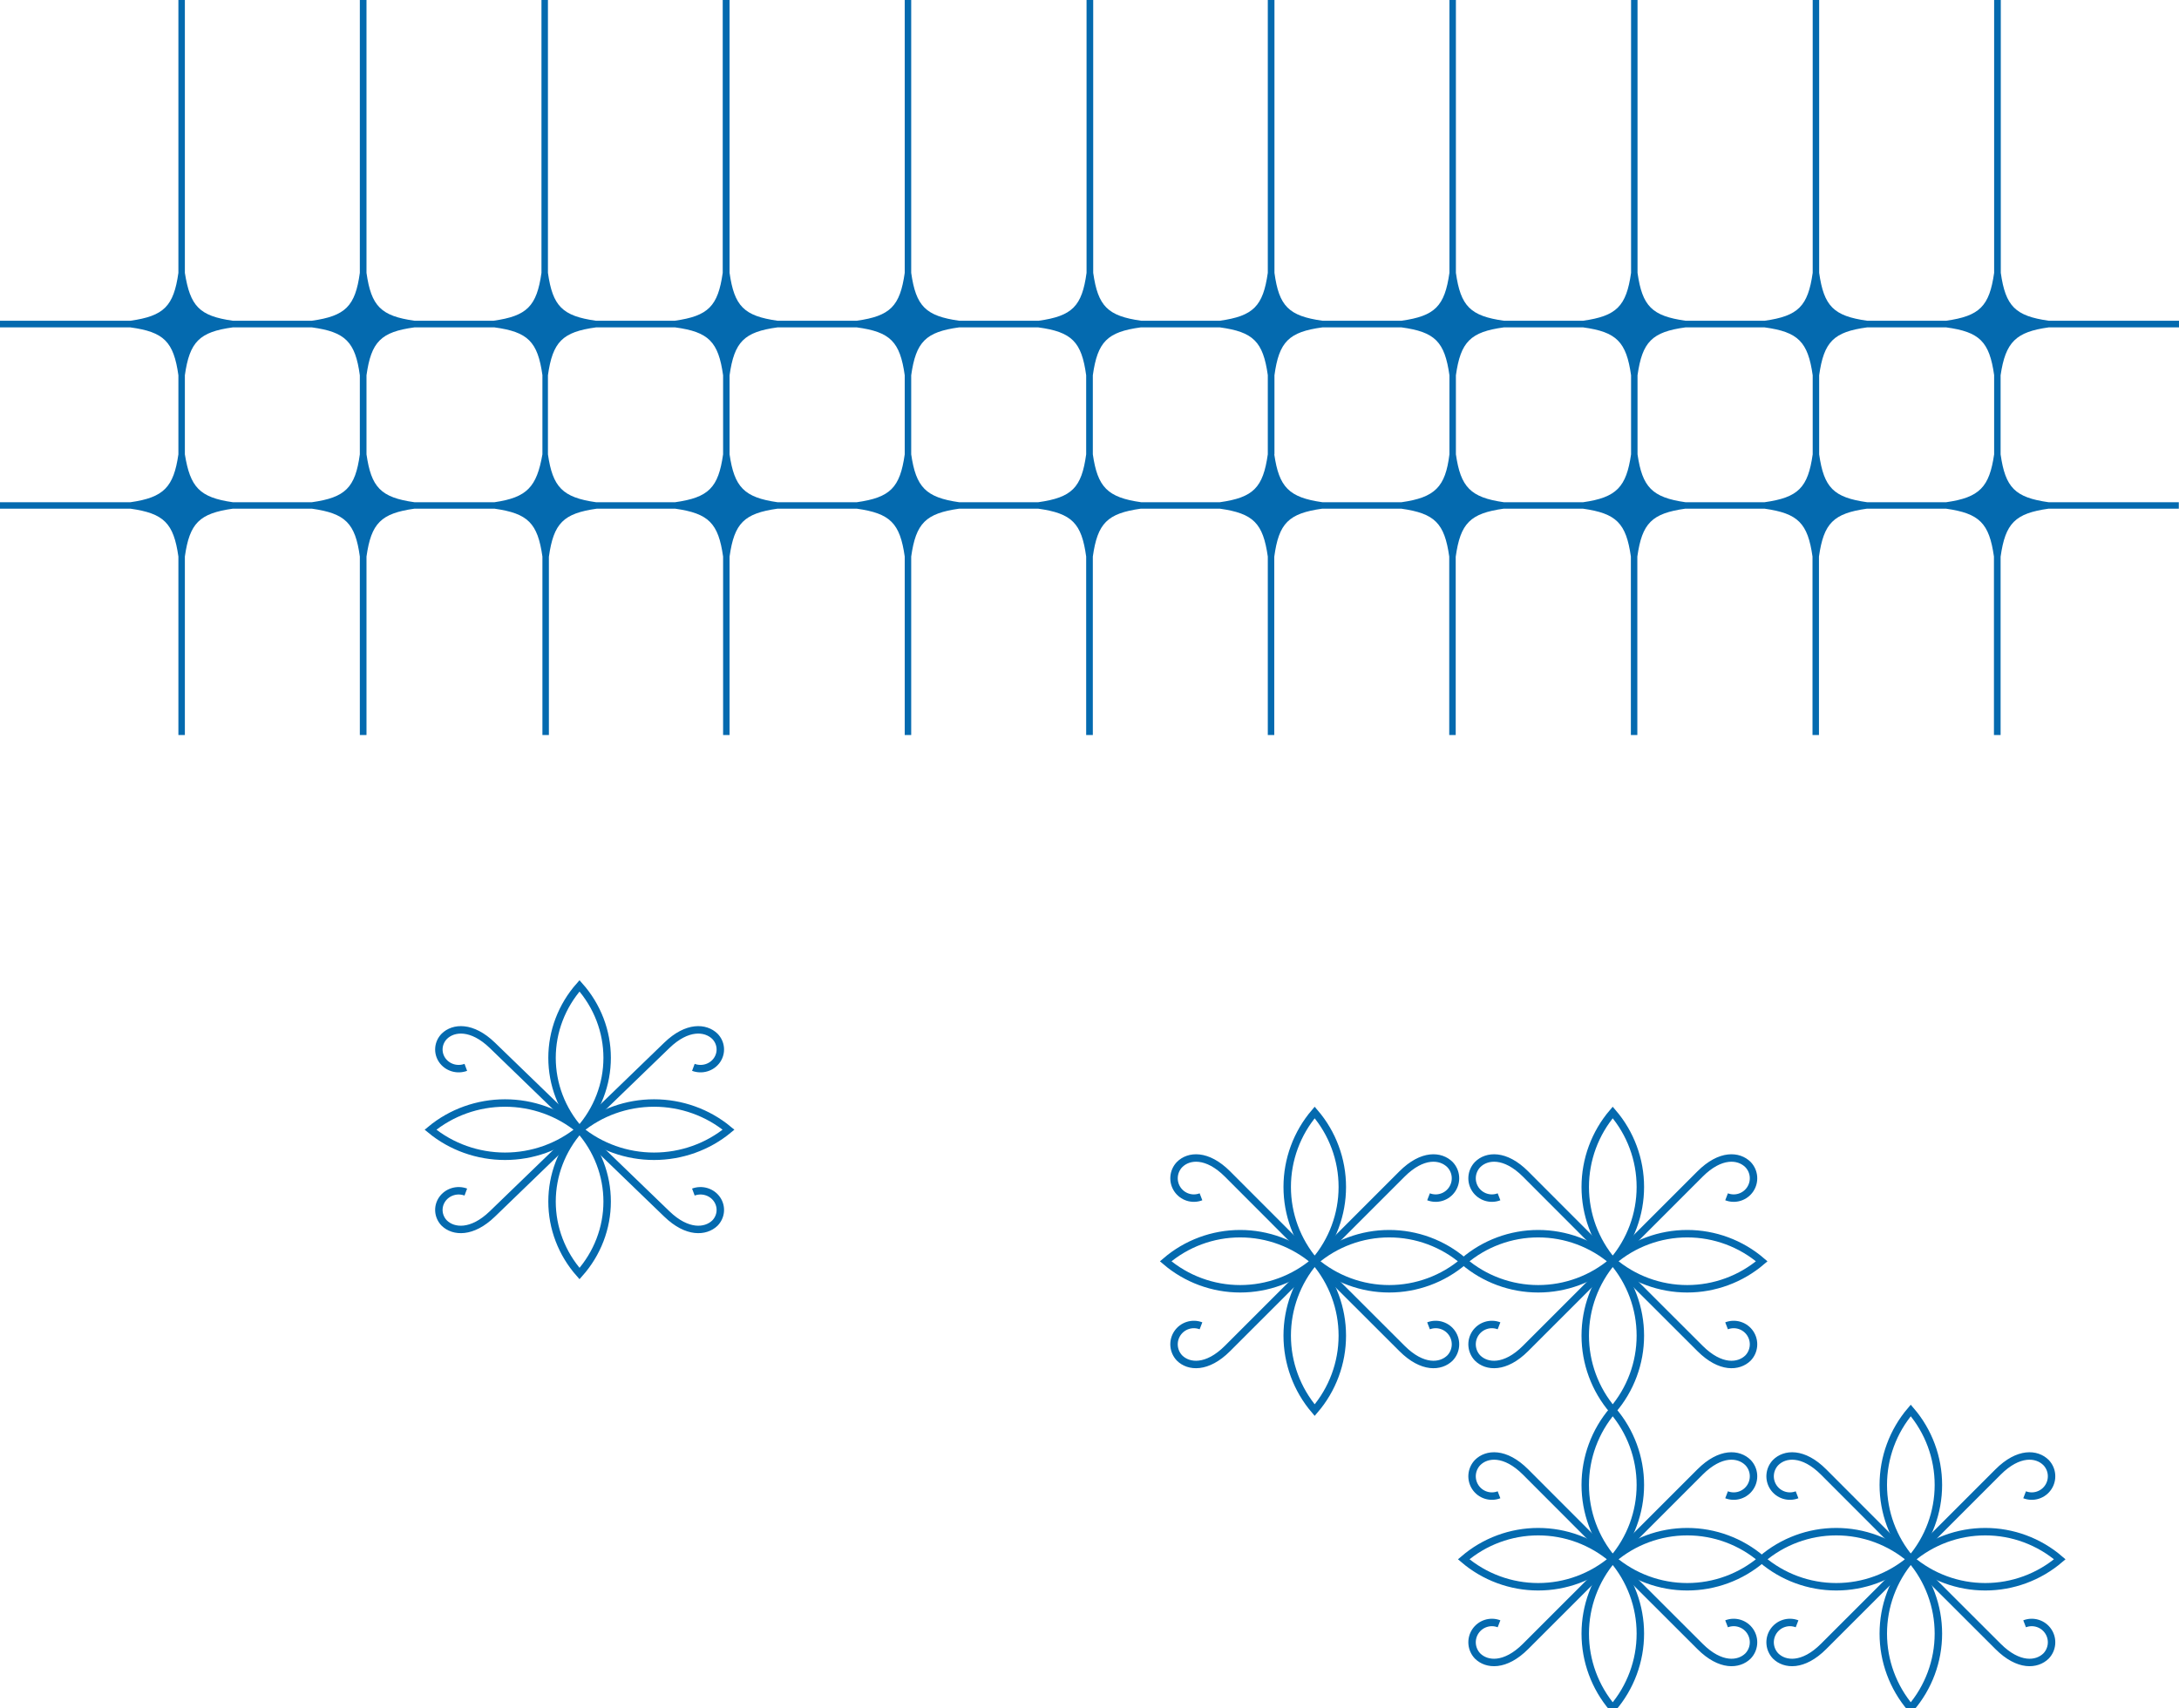 <svg width="329" height="258" viewBox="0 0 329 258" fill="none" xmlns="http://www.w3.org/2000/svg">
<g clip-path="url(#clip0_132_67755)">
<path d="M309.329 49.44H329V48.435H309.329C304.275 47.718 302.811 46.254 302.093 41.203V-113H301.088V41.203C300.37 46.254 298.906 47.718 293.852 48.435H281.906C276.852 47.718 275.387 46.254 274.669 41.203V-113H273.693V41.203C272.975 46.254 271.51 47.718 266.456 48.435H254.482C249.428 47.718 247.963 46.254 247.245 41.203V-113H246.269V41.203C245.551 46.254 244.087 47.718 239.033 48.435H227.058C222.004 47.718 220.539 46.254 219.822 41.203V-113H218.845V41.203C218.127 46.254 216.663 47.718 211.609 48.435H199.663C194.58 47.718 193.116 46.254 192.426 41.203V-113H191.421V41.203C190.703 46.254 189.239 47.718 184.185 48.435H172.296C167.242 47.718 165.778 46.254 165.06 41.203V-113H164.055V41.203C163.366 46.254 161.901 47.718 156.847 48.435H144.815C139.761 47.718 138.297 46.254 137.579 41.203V-113H136.602V41.203C135.884 46.254 134.42 47.718 129.366 48.435H117.391C112.337 47.718 110.873 46.254 110.155 41.203V-113H109.121V41.203C108.403 46.254 106.939 47.718 101.885 48.435H89.967C84.913 47.718 83.449 46.254 82.731 41.203V-113H81.755V41.203C81.037 46.254 79.572 47.718 74.518 48.435H62.572C57.518 47.718 56.054 46.254 55.336 41.203V-113H54.331V41.203C53.642 46.254 52.148 47.718 47.094 48.435H35.148C30.094 47.718 28.716 46.254 27.912 41.203V-113H26.936V41.203C26.218 46.254 24.753 47.718 19.699 48.435H0V49.44H19.671C24.753 50.128 26.218 51.592 26.936 56.672V68.611C26.218 73.547 24.753 75.126 19.699 75.843H0V76.819H19.699C24.753 77.536 26.218 79 26.936 84.051V111H27.912V84.051C28.63 79 30.094 77.536 35.148 76.819H47.094C52.148 77.536 53.642 79 54.331 84.051V111H55.336V84.051C56.054 79 57.518 77.536 62.572 76.819H74.662C79.716 77.536 81.18 79 81.898 84.051V111H82.875V84.08C83.593 79 85.057 77.536 90.111 76.819H101.942C106.996 77.536 108.461 79 109.178 84.051V111H110.155V84.051C110.873 79 112.337 77.536 117.391 76.819H129.366C134.42 77.536 135.884 79 136.602 84.051V111H137.579V84.051C138.297 79 139.761 77.536 144.815 76.819H156.761C161.844 77.536 163.308 79 163.997 84.051V111H165.003V84.051C165.72 79 167.185 77.536 172.239 76.819H184.185C189.239 77.536 190.703 79 191.421 84.051V111H192.398V84.08C193.087 79 194.551 77.536 199.634 76.819H211.58C216.634 77.536 218.099 79 218.816 84.051V111H219.793V84.08C220.511 79 221.975 77.536 227.029 76.819H239.004C244.058 77.536 245.522 79 246.24 84.051V111H247.217V84.051C247.935 79 249.399 77.536 254.453 76.819H266.428C271.482 77.536 272.946 79 273.664 84.051V111H274.64V84.051C275.358 79 276.823 77.536 281.877 76.819H293.823C298.877 77.536 300.341 79 301.059 84.051V111H302.064V84.08C302.782 79 304.247 77.536 309.301 76.819H328.971V75.843H309.301C304.247 75.126 302.782 73.662 302.064 68.611V56.672C302.811 51.621 304.39 50.128 309.329 49.44ZM293.852 75.843H281.906C276.852 75.126 275.387 73.662 274.669 68.611V56.672C275.387 51.592 276.852 50.128 281.906 49.44H293.852C298.906 50.128 300.37 51.592 301.088 56.643V68.611C300.37 73.547 298.906 75.126 293.852 75.843ZM27.912 68.611V56.672C28.63 51.621 30.094 50.128 35.148 49.44H47.094C52.148 50.128 53.642 51.621 54.331 56.672V68.611C53.642 73.662 52.148 75.126 47.094 75.843H35.148C30.094 75.126 28.716 73.547 27.912 68.611ZM55.336 68.611V56.672C56.054 51.592 57.518 50.128 62.572 49.44H74.662C79.716 50.128 81.18 51.592 81.898 56.643V68.611C81.037 73.547 79.572 75.126 74.662 75.843H62.572C57.432 75.126 56.054 73.547 55.336 68.611ZM82.731 68.611V56.672C83.449 51.621 84.913 50.128 89.996 49.44H101.942C106.996 50.128 108.461 51.592 109.178 56.672V68.611C108.461 73.662 106.996 75.126 101.942 75.843H89.996C84.913 75.126 83.449 73.547 82.731 68.611ZM110.155 68.611V56.672C110.873 51.621 112.337 50.128 117.391 49.44H129.366C134.42 50.128 135.884 51.592 136.602 56.672V68.611C135.884 73.662 134.42 75.126 129.366 75.843H117.391C112.337 75.126 110.873 73.547 110.155 68.611ZM137.579 68.611V56.672C138.297 51.621 139.761 50.128 144.815 49.44H156.761C161.844 50.128 163.308 51.621 163.997 56.672V68.611C163.308 73.662 161.844 75.126 156.761 75.843H144.815C139.761 75.126 138.297 73.547 137.579 68.611ZM165.003 68.611V56.672C165.72 51.592 167.185 50.128 172.239 49.44H184.185C189.239 50.128 190.703 51.592 191.421 56.643V68.611C190.703 73.662 189.239 75.126 184.185 75.843H172.296C167.185 75.126 165.72 73.547 165.003 68.611ZM192.426 68.611V56.672C193.116 51.621 194.58 50.128 199.663 49.44H211.609C216.663 50.128 218.127 51.592 218.845 56.672V68.611C218.242 73.547 216.663 75.126 211.609 75.843H199.663C194.58 75.126 193.116 73.547 192.398 68.611H192.426ZM219.822 68.611V56.672C220.539 51.621 222.004 50.128 227.058 49.44H239.033C244.087 50.128 245.551 51.621 246.269 56.672V68.611C245.551 73.547 244.087 75.126 239.033 75.843H227.058C222.004 75.126 220.539 73.547 219.822 68.611ZM247.245 68.611V56.672C247.963 51.621 249.428 50.128 254.482 49.44H266.428C271.51 50.128 272.975 51.621 273.693 56.672V68.611C272.975 73.662 271.51 75.126 266.428 75.843H254.482C249.428 75.126 247.963 73.547 247.245 68.611Z" fill="#046AAF"/>
</g>
<path d="M198.5 168C201.191 171.13 202.671 175.122 202.671 179.25C202.671 183.378 201.191 187.37 198.5 190.5C195.822 187.363 194.351 183.374 194.351 179.25C194.351 175.126 195.822 171.137 198.5 168Z" stroke="#046AAF" stroke-width="1.125" stroke-miterlimit="10"/>
<path d="M221 190.477C217.863 193.156 213.874 194.627 209.75 194.627C205.626 194.627 201.637 193.156 198.5 190.477C201.63 187.786 205.622 186.307 209.75 186.307C213.878 186.307 217.87 187.786 221 190.477Z" stroke="#046AAF" stroke-width="1.125" stroke-miterlimit="10"/>
<path d="M198.5 212.955C195.822 209.818 194.351 205.829 194.351 201.705C194.351 197.581 195.822 193.591 198.5 190.455C201.191 193.585 202.671 197.577 202.671 201.705C202.671 205.833 201.191 209.824 198.5 212.955Z" stroke="#046AAF" stroke-width="1.125" stroke-miterlimit="10"/>
<path d="M176 190.477C179.13 187.786 183.122 186.307 187.25 186.307C191.378 186.307 195.37 187.786 198.5 190.477C195.363 193.156 191.374 194.627 187.25 194.627C183.126 194.627 179.137 193.156 176 190.477Z" stroke="#046AAF" stroke-width="1.125" stroke-miterlimit="10"/>
<path d="M198.5 190.477L185.337 177.292C182.255 174.21 179.465 174.48 178.092 175.875C177.622 176.366 177.334 177.004 177.274 177.681C177.215 178.359 177.388 179.037 177.765 179.603C178.143 180.169 178.702 180.589 179.35 180.795C179.999 181.001 180.698 180.98 181.332 180.735" stroke="#046AAF" stroke-width="1.125" stroke-miterlimit="10"/>
<path d="M198.5 190.477L211.685 177.292C214.768 174.21 217.535 174.48 218.93 175.875C219.4 176.366 219.689 177.004 219.748 177.681C219.808 178.359 219.634 179.037 219.257 179.603C218.88 180.169 218.321 180.589 217.672 180.795C217.024 181.001 216.325 180.98 215.69 180.735" stroke="#046AAF" stroke-width="1.125" stroke-miterlimit="10"/>
<path d="M198.5 190.478L185.337 203.64C182.255 206.723 179.465 206.453 178.092 205.08C177.622 204.588 177.334 203.951 177.274 203.273C177.215 202.596 177.388 201.918 177.765 201.352C178.143 200.786 178.702 200.365 179.35 200.16C179.999 199.954 180.698 199.975 181.332 200.22" stroke="#046AAF" stroke-width="1.125" stroke-miterlimit="10"/>
<path d="M198.5 190.478L211.685 203.64C214.768 206.723 217.535 206.453 218.93 205.08C219.4 204.588 219.689 203.951 219.748 203.273C219.808 202.596 219.634 201.918 219.257 201.352C218.88 200.786 218.321 200.365 217.672 200.16C217.024 199.954 216.325 199.975 215.69 200.22" stroke="#046AAF" stroke-width="1.125" stroke-miterlimit="10"/>
<path d="M243.5 168C246.191 171.13 247.671 175.122 247.671 179.25C247.671 183.378 246.191 187.37 243.5 190.5C240.822 187.363 239.351 183.374 239.351 179.25C239.351 175.126 240.822 171.137 243.5 168Z" stroke="#046AAF" stroke-width="1.125" stroke-miterlimit="10"/>
<path d="M266 190.477C262.863 193.156 258.874 194.627 254.75 194.627C250.626 194.627 246.637 193.156 243.5 190.477C246.63 187.786 250.622 186.307 254.75 186.307C258.878 186.307 262.87 187.786 266 190.477Z" stroke="#046AAF" stroke-width="1.125" stroke-miterlimit="10"/>
<path d="M243.5 212.955C240.822 209.818 239.351 205.829 239.351 201.705C239.351 197.581 240.822 193.591 243.5 190.455C246.191 193.585 247.671 197.577 247.671 201.705C247.671 205.833 246.191 209.824 243.5 212.955Z" stroke="#046AAF" stroke-width="1.125" stroke-miterlimit="10"/>
<path d="M221 190.477C224.13 187.786 228.122 186.307 232.25 186.307C236.378 186.307 240.37 187.786 243.5 190.477C240.363 193.156 236.374 194.627 232.25 194.627C228.126 194.627 224.137 193.156 221 190.477Z" stroke="#046AAF" stroke-width="1.125" stroke-miterlimit="10"/>
<path d="M243.5 190.477L230.337 177.292C227.255 174.21 224.465 174.48 223.092 175.875C222.622 176.366 222.334 177.004 222.274 177.681C222.215 178.359 222.388 179.037 222.765 179.603C223.143 180.169 223.702 180.589 224.35 180.795C224.999 181.001 225.698 180.98 226.332 180.735" stroke="#046AAF" stroke-width="1.125" stroke-miterlimit="10"/>
<path d="M243.5 190.477L256.685 177.292C259.768 174.21 262.535 174.48 263.93 175.875C264.4 176.366 264.689 177.004 264.748 177.681C264.808 178.359 264.634 179.037 264.257 179.603C263.88 180.169 263.321 180.589 262.672 180.795C262.024 181.001 261.325 180.98 260.69 180.735" stroke="#046AAF" stroke-width="1.125" stroke-miterlimit="10"/>
<path d="M243.5 190.478L230.337 203.64C227.255 206.723 224.465 206.453 223.092 205.08C222.622 204.588 222.334 203.951 222.274 203.273C222.215 202.596 222.388 201.918 222.765 201.352C223.143 200.786 223.702 200.365 224.35 200.16C224.999 199.954 225.698 199.975 226.332 200.22" stroke="#046AAF" stroke-width="1.125" stroke-miterlimit="10"/>
<path d="M243.5 190.478L256.685 203.64C259.768 206.723 262.535 206.453 263.93 205.08C264.4 204.588 264.689 203.951 264.748 203.273C264.808 202.596 264.634 201.918 264.257 201.352C263.88 200.786 263.321 200.365 262.672 200.16C262.024 199.954 261.325 199.975 260.69 200.22" stroke="#046AAF" stroke-width="1.125" stroke-miterlimit="10"/>
<path d="M243.5 213C246.191 216.13 247.671 220.122 247.671 224.25C247.671 228.378 246.191 232.37 243.5 235.5C240.822 232.363 239.351 228.374 239.351 224.25C239.351 220.126 240.822 216.137 243.5 213Z" stroke="#046AAF" stroke-width="1.125" stroke-miterlimit="10"/>
<path d="M266 235.477C262.863 238.156 258.874 239.627 254.75 239.627C250.626 239.627 246.637 238.156 243.5 235.477C246.63 232.786 250.622 231.307 254.75 231.307C258.878 231.307 262.87 232.786 266 235.477Z" stroke="#046AAF" stroke-width="1.125" stroke-miterlimit="10"/>
<path d="M243.5 257.955C240.822 254.818 239.351 250.829 239.351 246.705C239.351 242.581 240.822 238.591 243.5 235.455C246.191 238.585 247.671 242.577 247.671 246.705C247.671 250.833 246.191 254.824 243.5 257.955Z" stroke="#046AAF" stroke-width="1.125" stroke-miterlimit="10"/>
<path d="M221 235.477C224.13 232.786 228.122 231.307 232.25 231.307C236.378 231.307 240.37 232.786 243.5 235.477C240.363 238.156 236.374 239.627 232.25 239.627C228.126 239.627 224.137 238.156 221 235.477Z" stroke="#046AAF" stroke-width="1.125" stroke-miterlimit="10"/>
<path d="M243.5 235.477L230.337 222.292C227.255 219.21 224.465 219.48 223.092 220.875C222.622 221.366 222.334 222.004 222.274 222.681C222.215 223.359 222.388 224.037 222.765 224.603C223.143 225.169 223.702 225.589 224.35 225.795C224.999 226.001 225.698 225.98 226.332 225.735" stroke="#046AAF" stroke-width="1.125" stroke-miterlimit="10"/>
<path d="M243.5 235.477L256.685 222.292C259.768 219.21 262.535 219.48 263.93 220.875C264.4 221.366 264.689 222.004 264.748 222.681C264.808 223.359 264.634 224.037 264.257 224.603C263.88 225.169 263.321 225.589 262.672 225.795C262.024 226.001 261.325 225.98 260.69 225.735" stroke="#046AAF" stroke-width="1.125" stroke-miterlimit="10"/>
<path d="M243.5 235.478L230.337 248.64C227.255 251.723 224.465 251.453 223.092 250.08C222.622 249.588 222.334 248.951 222.274 248.273C222.215 247.596 222.388 246.918 222.765 246.352C223.143 245.786 223.702 245.365 224.35 245.16C224.999 244.954 225.698 244.975 226.332 245.22" stroke="#046AAF" stroke-width="1.125" stroke-miterlimit="10"/>
<path d="M243.5 235.478L256.685 248.64C259.768 251.723 262.535 251.453 263.93 250.08C264.4 249.588 264.689 248.951 264.748 248.273C264.808 247.596 264.634 246.918 264.257 246.352C263.88 245.786 263.321 245.365 262.672 245.16C262.024 244.954 261.325 244.975 260.69 245.22" stroke="#046AAF" stroke-width="1.125" stroke-miterlimit="10"/>
<path d="M288.5 213C291.191 216.13 292.671 220.122 292.671 224.25C292.671 228.378 291.191 232.37 288.5 235.5C285.822 232.363 284.351 228.374 284.351 224.25C284.351 220.126 285.822 216.137 288.5 213Z" stroke="#046AAF" stroke-width="1.125" stroke-miterlimit="10"/>
<path d="M311 235.477C307.863 238.156 303.874 239.627 299.75 239.627C295.626 239.627 291.637 238.156 288.5 235.477C291.63 232.786 295.622 231.307 299.75 231.307C303.878 231.307 307.87 232.786 311 235.477Z" stroke="#046AAF" stroke-width="1.125" stroke-miterlimit="10"/>
<path d="M288.5 257.955C285.822 254.818 284.351 250.829 284.351 246.705C284.351 242.581 285.822 238.591 288.5 235.455C291.191 238.585 292.671 242.577 292.671 246.705C292.671 250.833 291.191 254.824 288.5 257.955Z" stroke="#046AAF" stroke-width="1.125" stroke-miterlimit="10"/>
<path d="M266 235.477C269.13 232.786 273.122 231.307 277.25 231.307C281.378 231.307 285.37 232.786 288.5 235.477C285.363 238.156 281.374 239.627 277.25 239.627C273.126 239.627 269.137 238.156 266 235.477Z" stroke="#046AAF" stroke-width="1.125" stroke-miterlimit="10"/>
<path d="M288.5 235.477L275.337 222.292C272.255 219.21 269.465 219.48 268.092 220.875C267.622 221.366 267.334 222.004 267.274 222.681C267.215 223.359 267.388 224.037 267.765 224.603C268.143 225.169 268.702 225.589 269.35 225.795C269.999 226.001 270.698 225.98 271.332 225.735" stroke="#046AAF" stroke-width="1.125" stroke-miterlimit="10"/>
<path d="M288.5 235.477L301.685 222.292C304.768 219.21 307.535 219.48 308.93 220.875C309.4 221.366 309.689 222.004 309.748 222.681C309.808 223.359 309.634 224.037 309.257 224.603C308.88 225.169 308.321 225.589 307.672 225.795C307.024 226.001 306.325 225.98 305.69 225.735" stroke="#046AAF" stroke-width="1.125" stroke-miterlimit="10"/>
<path d="M288.5 235.478L275.337 248.64C272.255 251.723 269.465 251.453 268.092 250.08C267.622 249.588 267.334 248.951 267.274 248.273C267.215 247.596 267.388 246.918 267.765 246.352C268.143 245.786 268.702 245.365 269.35 245.16C269.999 244.954 270.698 244.975 271.332 245.22" stroke="#046AAF" stroke-width="1.125" stroke-miterlimit="10"/>
<path d="M288.5 235.478L301.685 248.64C304.768 251.723 307.535 251.453 308.93 250.08C309.4 249.588 309.689 248.951 309.748 248.273C309.808 247.596 309.634 246.918 309.257 246.352C308.88 245.786 308.321 245.365 307.672 245.16C307.024 244.954 306.325 244.975 305.69 245.22" stroke="#046AAF" stroke-width="1.125" stroke-miterlimit="10"/>
<path d="M87.5 148.879C90.191 151.905 91.671 155.762 91.671 159.753C91.671 163.743 90.191 167.6 87.5 170.626C84.822 167.595 83.35 163.739 83.35 159.753C83.35 155.766 84.822 151.911 87.5 148.879Z" stroke="#046AAF" stroke-width="1.125" stroke-miterlimit="10"/>
<path d="M110 170.604C106.863 173.193 102.874 174.615 98.75 174.615C94.626 174.615 90.636 173.193 87.5 170.604C90.63 168.003 94.622 166.573 98.75 166.573C102.878 166.573 106.87 168.003 110 170.604Z" stroke="#046AAF" stroke-width="1.125" stroke-miterlimit="10"/>
<path d="M87.5 192.33C84.822 189.298 83.35 185.443 83.35 181.456C83.35 177.47 84.822 173.614 87.5 170.583C90.191 173.608 91.671 177.466 91.671 181.456C91.671 185.446 90.191 189.304 87.5 192.33Z" stroke="#046AAF" stroke-width="1.125" stroke-miterlimit="10"/>
<path d="M65 170.604C68.13 168.003 72.122 166.573 76.25 166.573C80.378 166.573 84.37 168.003 87.5 170.604C84.364 173.193 80.374 174.615 76.25 174.615C72.126 174.615 68.136 173.193 65 170.604Z" stroke="#046AAF" stroke-width="1.125" stroke-miterlimit="10"/>
<path d="M87.5 170.604L74.337 157.86C71.255 154.881 68.465 155.142 67.092 156.49C66.622 156.965 66.334 157.581 66.274 158.236C66.215 158.891 66.388 159.546 66.765 160.094C67.143 160.641 67.702 161.047 68.35 161.246C68.999 161.445 69.698 161.424 70.332 161.188" stroke="#046AAF" stroke-width="1.125" stroke-miterlimit="10"/>
<path d="M87.5 170.604L100.685 157.86C103.768 154.881 106.535 155.142 107.93 156.49C108.4 156.965 108.689 157.581 108.748 158.236C108.808 158.891 108.634 159.546 108.257 160.094C107.88 160.641 107.321 161.047 106.672 161.246C106.024 161.445 105.325 161.424 104.69 161.188" stroke="#046AAF" stroke-width="1.125" stroke-miterlimit="10"/>
<path d="M87.5 170.604L74.337 183.327C71.255 186.306 68.465 186.045 67.092 184.718C66.622 184.243 66.334 183.627 66.274 182.972C66.215 182.317 66.388 181.662 66.765 181.115C67.143 180.568 67.702 180.162 68.35 179.963C68.999 179.764 69.698 179.784 70.332 180.021" stroke="#046AAF" stroke-width="1.125" stroke-miterlimit="10"/>
<path d="M87.5 170.604L100.685 183.327C103.768 186.306 106.535 186.045 107.93 184.718C108.4 184.243 108.689 183.627 108.748 182.972C108.808 182.317 108.634 181.662 108.257 181.115C107.88 180.568 107.321 180.162 106.672 179.963C106.024 179.764 105.325 179.784 104.69 180.021" stroke="#046AAF" stroke-width="1.125" stroke-miterlimit="10"/>
<defs>
<clipPath id="clip0_132_67755">
<rect width="329" height="224" fill="white" transform="translate(0 -113)"/>
</clipPath>
</defs>
</svg>
